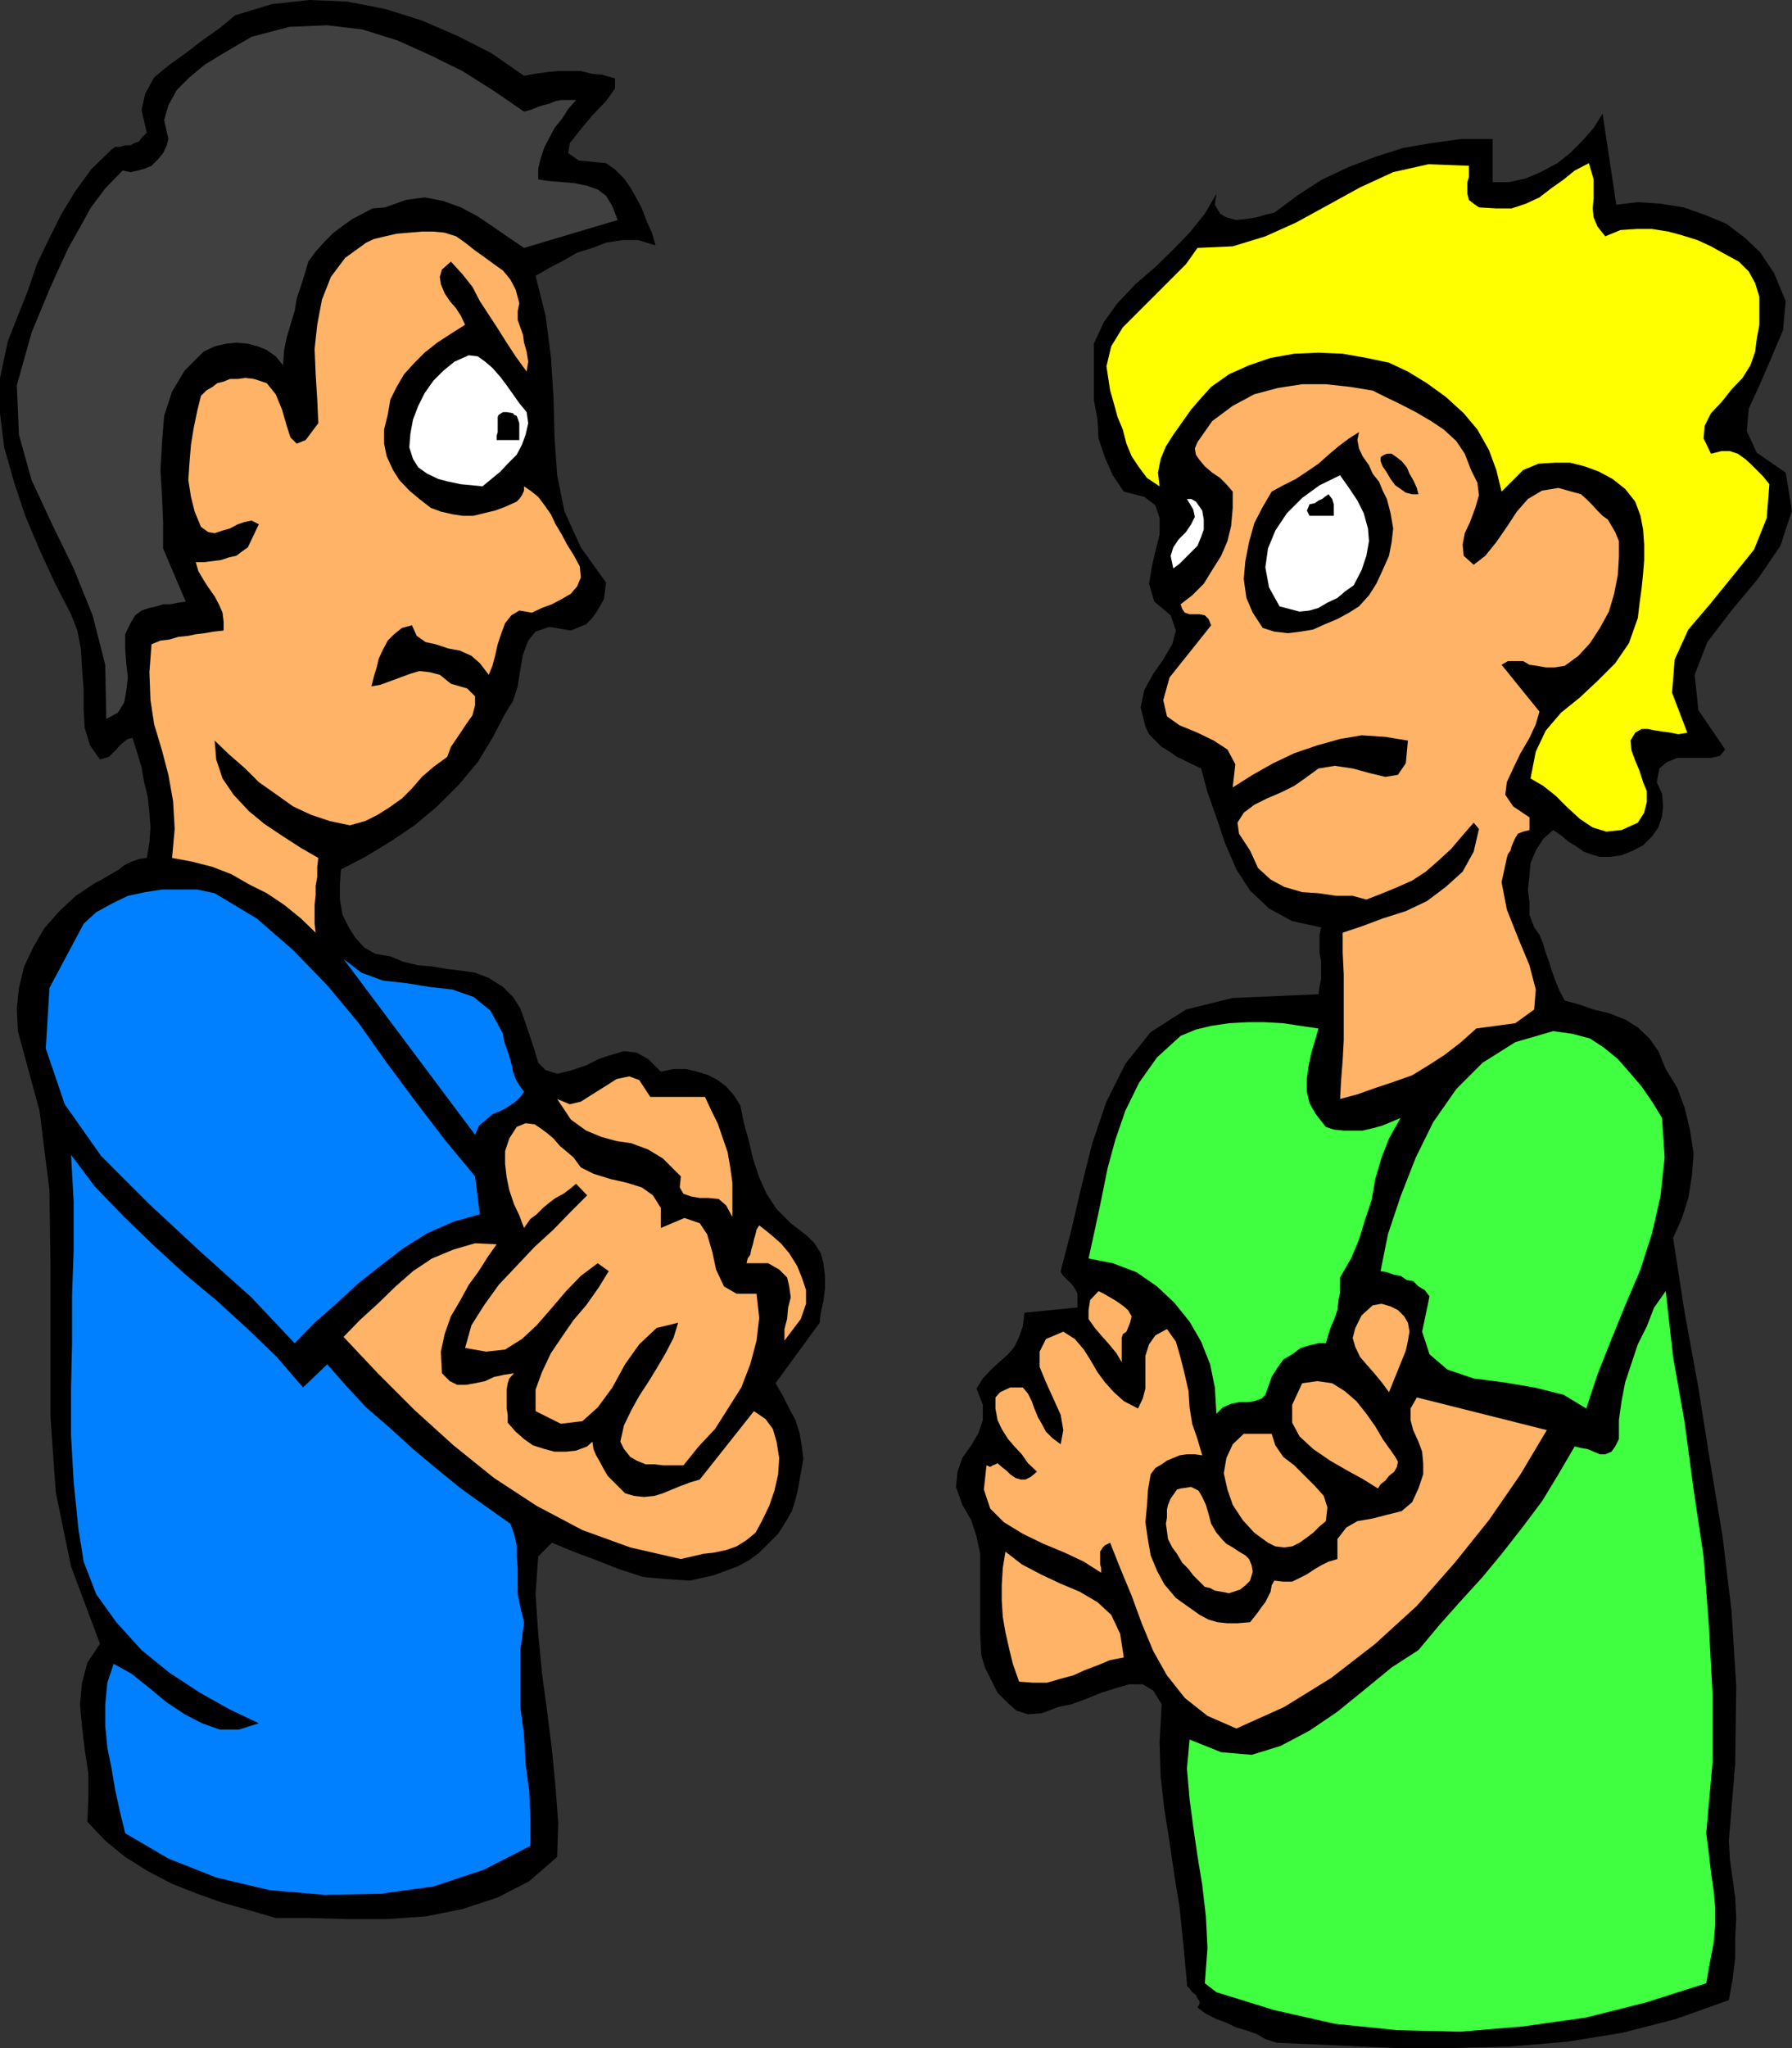 <svg xmlns="http://www.w3.org/2000/svg" width="340.598" height="389.102"><rect width="100%" height="100%" fill="#333333" stroke="none"/><path d="m21.2 28.402.698-.5h.899l1-.3h1l.703-.399.898-.3.5-.7 1-1-1-4.3.7-3.102 1.699-3.098 2.902-2.402 3.098-2.2 3.101-2.398 3.399-2.402 2.902-2.399L51.598.801 58.797 0 66 .3l7.2 1.403 7 2.2L86.897 6.8l6.5 3.3 6.2 4.301 2.199-.402 2.203-.297 2.098-.203h4.3l2 .5 2.102.203 2.398.7V16.8l-1.699 2.402-2.601 2.7-2.399 2.898-1.902 2.402-.297 1.899 2 1.398 5.2.5 1.698 1.203 1.7 1.7 1.199 1.699L121 37.703l1 1.899.898 2.398 1 2.203.7 2.399-3.399-1h-2.8l-3.2.5-2.601 1-2.899.898-2.601 1.5-2.7 1.402-2.601 1.5L103.699 60l1 7.703.5 7.7.2 7.699.5 7.199 1.398 6.902 3.101 6.797 4.801 6.703-.199 1.399-.203 1.699-.797 1.402-.703 1.2-.899 1.199-1 1-1.699.699-1.199.5-4.102-.7-2.601.899-1.399 1.703-1 2.7-.5 2.8-.5 3.2-.898 2.8-1.5 2.399-2.402 4.601-2.801 4.598-3.598 4.3-4.101 4.102-4.301 3.598-4.598 3.101-4.8 2.899-4.602 2.402-.2 2.797v2.902l.5 2.899 1.2 2.402 1.203 1.899L69.2 180l2.097 1.203 2.902.5 2.399 1 2.902.7 2.598.199 2.902.5 2.598.3 2.699.399 2.601 1 2.7 1.699 1.902 1.902 1.398 2.2 1 2.8.899 2.7.8 2.398.7 2.402 1.402 1.399 2.2.699 2.898-.7 2.601-.898 2.399-1.199 2.402-.8 2.399-.7L121 200l2.2 1.203 2.398 2.399 2.402-.5h2.398l2.102.5 2.2.699 1.698.902 1.602 1.2 1.5 1.699 1.2 1.898.698 3.402 1 3.598.7 3.102 1.199 3.601 1.402 3.098 1.899 2.902 2.699 2.7 3.101 2.398 1.399 1.402 1.203 1.899.5 1.898.297 2.402v2.399l-.297 2.402-.5 2.2-.203 1.898-8.399 11.5 1.399 2.402 1.203 2.399 1.2 2.199.8 2.601.398 2.399.301 2.402-.5 2.7-.5 2.898-.5 2.101-.699 2.2-1.203 2.101-1.399 2.2L146 293.3l-1.703 1.7-1.899 1.402-2.199 1.2-4.601 1.699-4.5 1L126.5 300l-4.3-.398-4.602-1.5-4.301-1.7-4.297-1.601-4.102-1.7-2.601 2.602-.5 7.2.5 7.5.703 7.398 1 7.402.898 7.2.7 7.199.5 6.8-.2 6.399-5.3 4.601-6 3.098-6.7 2.203-7 1.399-7.398.5H66l-7.203-.2h-6.399l-5.101-1.5-5-1.402-4.797-1.7-4.8-1.898-4.602-2.402-4.301-2.7L20 349.704l-3.402-3.601.199-4.5V337l-.7-4.598-.5-4.3-.398-4.301.399-4.098 1-3.8L19 312.3l-5.5-14.7-2.902-14.101-1-14.2v-28.5l-.2-14.698L7.5 211l-4.102-15.098-.199-4.3.399-3.899 1-4.101L6.297 180l2.101-3.598 2.899-3.3 3.101-2.899L18 167.801l1-.5 3.598-2.098 1-.8 1.402-.7 1.398-.5 1.5-.203.5-2.898.2-2.899-.2-2.8-.3-2.903-.7-2.898-.5-2.899-.898-2.902-.8-2.598-.903.2-.7.5-.8.699-.7.8-1.398 1.399L20 144l-1 .3-1.902-2.698-1-3.301-.2-3.399v-3.8l-.3-3.899-.2-3.8-.699-3.602-1.199-3.098-3.102-6-2.898-6.3L4.797 98l-2.098-6.297L.797 85 0 78.5v-6.7l1.5-7L3.398 60l1.899-4.797 1.703-5 2.2-4.601 2.398-4.801 2.601-4.301 3.098-4.297 3.902-3.8"/><path fill="#404040" d="m23.297 32.402 1.5.301 1.402-.3L27.598 32l1.199-.5L30 30.3l1-1.198.7-1.5.3-1.2-.8-3.601L32 20l1.598-2.898L36 14.703l2.898-2.402L42 10.402l2.898-1.699L47.797 7 55 5.102l7.2-.301 6.698.8 6.7 2.102 6 2.7 6.3 3.097 6 3.8 5.7 3.903 1.199-.3 1.203-.5 1.2-.403 1.198-.297 1.2-.5 1.199-.203h2.703l-1.5 1.703-1.203 1.899-1.399 1.699-1 1.902-.898 1.7-.703 2.097-.5 2v2.102l2.101.3 2.399.2 2.402.199 2.399.5 2 .699 1.601 1.203 1.2 2 1 2.598-17.801 5.3-2.801-1.898-3.2-2.203-2.8-1.898-3.2-1.7-3.3-1.199-3.598-.703-3.601.5-3.899 1.402-2.402.2-3.797 2-1.703 1.199-1.899 1.402-1.699 1.7L60 47.8l-1.402 1.902-.7 2.399L57.2 54.3l-.8 2.402-.4 2.4-.8 2.601-.7 2.399L54 66.5l-.203 2.902-1.399-1.699L50.7 66.5l-1.7-.7-1.902-.5-2.2-.198L43 65.3l-2.203.5-2.098 1-3.601 3.601-2.399 4L31.2 79l-.402 5-.297 5.3.297 5.102.203 5v4.801l4.297 10.098-1.399.199-1.5.3H31l-1.203.403-1.399.297-1.5.5-1.199.902-.902 1.5-1 2.098v2.703L24 126l.297 2.703-.297 2.598-.402 2.199-1.2 1.902-2.199 1.2L20 126.3l-2.402-9.399L14 108l-4.102-8.398L6 91.203l-2.402-8.601-.399-9.399 2.801-10L9.398 55l1.7-3.797L13 47.102l2.2-3.899 2.097-3.8L20 35.8l3.297-3.399"/><path fill="#0080ff" d="m15.898 175.5 2.399-2.2 3.101-1.698 2.899-1.399 3.3-.703 3.2-.5H37.5l3.297.703 8 4.797 6.902 6 6.5 6.703 6 7.2 5.301 7.5L79 209.3l5.5 7.199 5.797 7 .902 7.203-5 1.399-5 2.199-4.601 2.902-4.301 3.297L68 243.902l-4.102 3.801-4.101 3.598L56 255.203l-8.203-8.703-9.598-8.598-9.8-9.101-9.2-9.2-6.902-9.8-3.598-10.598.7-11.5 6.5-12.203M13.5 219.402l4.5 6 5.598 5.801 5.699 5.5 6 5.5 6 5 5.8 5.297 5.5 5.3 5 5.802 4.602-4.399 3.598 4.098 3.8 4.101L74 271.203l4.5 4.098 4.297 3.601 4.8 3.899 4.602 3.3L97 289.5l.7 1.902.5 2.2v2.101l.198 2.2v5l.5 2.398.7 2.902-.7 5.297v10.8l.7 5.302.3 5.5.7 5.3.199 5.2v5.101l-8.797 4.5-9.602 3.2-10.101 1.398-10.598.199-10.5-.898-10.101-2.399L32 353.102l-8.203-4.801-1-4.098-.899-4.101L21.2 336l-.8-4-.399-4.098v-4.101l.398-4.098 1.2-3.601L25 318l3.398 2.703 3.102 2.598 3.598 2.402 3.3 1.7 3.399 1.199h3.601l3.801-1.2-5.5-2.601L38 321.6l-5.8-3.8-5.302-4.301-4.8-5.297-3.801-5.3-2.399-6.2-1-6.3-.898-8.801-.5-8.899V263.8l.2-8.899V246l.3-8.598v-9.101l-.5-8.899"/><path fill="#ffb366" d="m28.797 122.402 1.703-.699 1.7-.203 1.698-.5 1.899-.2 1.402-.3 1.7-.2 1.699-.3 1.902-.2v-1.698l-.203-1.7-.7-1.601-.8-1.5-1.2-1.7-.898-1.398-1-1.703-.5-1.7h1.7l1.5-.198 1.601-.2 1.5-.5 1.398-.3 1.2-.899 1-.703 2.101-4.398-1.402-.7-1.399.301-1.199.399-1.5.8-1.402.399-1.5.5-1.2-.2-1.398-1L37 97.204l-.703-2.8-.5-3.2.203-3.101.297-3.602.5-3.098L37.5 78l.7-2.797 1-1 1.198-.703.899-.7 1.203-.3 1.2-.5h1.5l1.398-.2 1.699.2 2.402.8 1.7 2.102 1.199 2.899.902 3.101.7 2.2 1.198 1.199 1.7-.7 2.402-3.199-.203-4.5-.297-4.8-.203-4.801.5-4.598.902-4.8 1.7-4.301L65.597 49l4-2.898 1.5-.7 2.101-.5 2.2-.5 2.398-.199L80.199 44h2.2l2.101.203 2.2.7 1.698 1.199 1.899 1.5L92 48.8l1.898 1.402 1.7 1.2L97 53.101 98 55l.7 2.602-.302 1.5V60.8l.5 1.402.5 1.399.2 1.5.5 1.699.3 1.902-.3 1.899L98 67.703l-1.703-2.601-1.7-2.7-1.699-2.601-1.699-2.598-1.402-2.703-1.899-2.398-2.199-2.399-1.699 1.5-.402 1.399.199 1.398.703 1.703 1 1.5 1.2 1.399.898 1.398.8 1.703-2.699 1.7-2.601 1.699L80.699 67l-1.902 1.902-2 2.2-1.399 2.398-1.199 2.402-.5 2.899L73 81.6v2.7l.5 2.402 1.2 2.598 1.198 1.902 1.899 2 1.902 1.598 2.2 1.699 1.898.703 2.203.5 1.898.297H90l2-.5 2.098-.5L96 96.3l2.2-1 .5-.5.5-.698.398-.899v-.8l1.199.8 1.5 1.2L103.5 96l1.2 1.703.898 1.899 1.199 2 1 1.898 1.203 1.902 1.2 2.2.198 2.101-.699 1.7-1.199 1.398-1.703 1-1.899 1-1.898.699-1.902.902-2.399-.402-1.5.902-1.199 1.5-.703 1.899-.7 2.101-.5 2.2-.5 1.898-.699 1.703L91.2 126l-1.601-1.398-2.2-1-2.199-.399-2.402-.8-1.899-.403-1.699-1.2-.902-2-1.899.5-1.5 1.2-1.199 1.203-.902 1.7-.797 1.699-.402 1.699-.5 1.601-.5 2 1.699-.3 1.902-.7 1.899-.699L78 128l1.7-.5 1.898.203 2 .5 2.101 1.7 3.098.898 1.5 1.5V134l-.5 1.902-1.2 1.7-1.398 2.101-1.5 2.2L85 143.8l-2.602 1.902-2.199 1.899-1.902 2.199-1.899 1.902-2.398 1.7-2.203 1.398-2.399 1.2-2.898.8-3.8-.8-3.602-1.2-3.399-1.597L52.598 151l-3.399-2.398L46.598 146l-3.098-2.7-2.703-2.597.3 3.598 1.2 3.601L44.398 151l2.899 3.102 2.902 2.398 3.598 2.402 3.402 2.2L60.5 163l-.203 1.703v1.899L60 168.3v1.7l-.203 1.902v3.598l.203 1.703-2.8-2.703-3.2-2.598-3.3-2.199L47.296 168 44 166.102l-3.602-1.399-3.898-1-3.8-.703.5-5.5-.302-5.297-.898-5-1.203-4.601-1.5-5-.7-4.602-.199-5.297.399-5.3m65.601 113.999-1.699 2.399L91 241.5l-1.902 2.602-1.7 3.101-1.699 2.899L84.5 253.5l-.703 3.3.203 4.102 1.5 1.5 1.398.7h1.7l1.699-.301 1.902-.399 1.7-.8 1.898-.399 1.902-.3-.902 1-.297.898-.203 1.199v3.602l.203 1.199v1.5L98 272l1.598 1.402 1.699 1.2 2.203.699 1.898.5h2.2l1.902-.2 2.098-.8 1-.899.199 1.399.5 1.199.703 1.203.797 1.5.703 1.2 2.098 2.097 1.199 1.203 1.703.5 1.898.2 2-.2 1.602-.5 1.7-.703 1.698-.7 1.899-.698 1.703-.5 10.297-13 2.203 1.5 1.398 1.898.7 2.402.5 3.098-.2 3.102-.699 3.101-1 2.899-1.402 2.898-1.2 2.203-1.699 1.399L140 293.8l-2 .699-2.402.5-1.899.203-2.101.5-2.2.5-9.601-2.203-9.098-3.297-8.699-4.601-8.102-5.301-7.699-6.2-7.402-6.699-7-7-6.5-6.902 3.101-3.2 3.399-3.097 3.402-3.3L78.5 241.5l3.598-2.398 4.101-1.7 4.098-1.199 4.101.2"/><path fill="#0080ff" d="m95.598 196.402.199 1.399.5 1.402.5 1.5.402 1.399.301 1.5L98 205l.7 1.203.898 1.2-.7 1-.898.898-1.5 1-1.203.699-1.7.703-1.199 1-1.398 1.2-.703 1.699-25-33.399 3.402 2.598 4.098 1.5 4.5.5 4.3.699L86 188l4 1.402L93.2 192l2.398 4.402"/><path fill="#fff" d="m89.098 67.5 1.699.203 1.402 1 1.399 1.2 1.5 1.699 1.199 1.601 1.203 1.7 1.2 1.699 1.398 1.699.3 2.101-.5 2.2L99.2 84.5l-1 1.902-1.699 1.7-1.402 1.5-1.7 1.398-1.699 1.402-1.902-.199-2.2-.203-2.398-.5-1.902-.5-2.098-1-1.699-1.2-1-1.597L77.797 85 78 82.402l.5-2.699 1-2.601 1.2-2.399 1.698-2.402 1.899-1.899 2.101-1.699 2.7-1.203"/><path fill="#ffb366" d="m111.598 227.102-2.098-2.2-1.203 1-1.2.899-1.5.8-1.199.899-1.199 1-1.199 1.203-1.203.899-1.2 1.699-.898-2.399-1-2.101-.902-2.7-.5-2.398-.297-2.601v-2.399l.797-2.402 1.402-2.2 1.7-.699 1.699.2 1.199.8 1.203.899 1.2 1 1.198 1.402 1.2 1 1.402 1.2 1.398 1.898 2.399 1.199 3.203 1 3.098.703 2.902.899 2.098 1.5 1.5 2.398v3.8l4.5-1.898 2.902 1 1.398 2.098 1 3.402.7 3.301 1.5 3.2L140 245.8h3.797l.5 4.601-.5 4.301-1.2 4.5-1.699 4.399-2.398 3.8-2.602 4.098-3.101 3.3-2.899 3.602H126l-1.602-.199H122.7l-1.7-.702-1.203-.7-1.2-1.5-.699-1.398.7-3.101 1.402-2.899 1.5-2.699 1.7-2.601 1.597-2.602 1.703-2.898 1.5-2.899.898-2.902-4.101 1-3.297 3.101-2.703 3.801-2.399 4.399-2.8 3.8-2.899 2.598-4.101.5-4.801-2.398V264l1.203-3.297 1.7-3.601 2.097-3.102 2.203-3.2 2.398-2.8 2.399-3.398 1.902-3.102-2.101-1.5-3.2 2.402-2.8 2.899-2.899 3.402-2.699 3.098-2.8 2.601-3.2 2-3.602.399-4-.7 1.2-4.3L92 248l2.797-3.898 3.402-3.602 3.399-3.598 3.601-3.3 3.301-3.399 3.098-3.101"/><path d="M95.598 78.3h.699l1.203.2.2.3.5.2.198.5.301.902v3.2h-4.3V82.8l.199-.7v-2.898l.199-.402.8-.5"/><path fill="#ffb366" d="M123.598 208.402H134l1.2 2.598 1.198 2.402.899 2.598 1 2.902.5 2.899.402 2.902v6.5L138 229l-1.402-1.2-1.899-.198H133l-1.703-.301-1.399-.5-.699-1.2.2-2.101-3.399-3.398-2.8-1.7-3.2-1.199-2.8-.402-2.903-.801-2.899-1.2-2.898-2.097-2.602-3.902 2.399 1 2.101-.5 2.2-1.399 2.402-1.5 2.2-1.402 2.398-.5 1.902.703 2.098 3.2m20.699 24.397 1.902 1.5 2.2 1.903 1.601 1.899 1.5 2.398.898 2.203.801 2.399v2.601l-1 2.899-3.101 4.101V252.5l.5-1.898.199-2.2.5-1.902-.297-2.098-.402-1.699-1.5-1.5L146 240h-4.102l.2-.898.5-.7.199-1 .3-1 .2-.902.3-1 .2-.898.5-.801"/><path d="m185.598 263.8 1.199-1.898 1.601-1.699 1.5-1.402 1.7-1.5 1.199-1.399.902-1.902.7-2 .3-2.598 10.098-1v-2.601l-.5-1-.5-.7-1.899-1.898-.3-.703 2-7.7 1.902-8.198 2.098-8.399 2.699-7.902 3.601-7.2 4.801-6 6.7-4.3 8.898-2.2 16.3-.699.2-1.402.3-1.5v-3.297l-.3-1.703v-3.398l.3-1.399-5.5-1.203-4.398-2.398-3.601-3.399-2.598-4-2.203-5.101-1.598-4.801-1.699-4.801-1.203-4.5-1.7-.797-1.398-.703-1.5-.7-1.402-1-1.5-.898-1.2-1.199-1.199-1.203-.699-1.5-.902-3.598.703-3.3 1.7-3.102 1.898-2.7 1.699-2.898.703-2.601-1-2.899-3.102-2.601-1-3.399.5-3.101.7-3.098.8-3.101v-3.2l-.8-2.402-2.098-1.598-3.902-1-2.098-3.101-1.5-3.399-1.203-3.601-.2-3.598-.699-3.8V65.3l1.899-4.098 2.601-3.601L215.797 54l3.601-3.098 3.399-3.3 3.3-3.399L229 40.602l2.2-3.801-.302 2.101 1 1.7 1.2.699 1.902.5 1.898-.2 1.899-.3 1.703-.5 1.7-.399L246.796 37l4.5-2.898 5.101-2.399 5-1.902 5.301-1.7 5.301-.898 5.7-.8h6v8.199h3.097l3.203-.7 2.797-1.199L296 31l2.398-1.898 2.399-2.399 2.101-2.402 1.7-2.7 2.601 17.301 4.098-.5 4.3.301 4.403.7 4 1.398 4.098 1.699 3.601 2.703L334.598 48l2.601 3.902 2.2 5.301-.5 5.5-2.102 5-2.2 5.098-2.199 4.8-.398 4.301L333.898 86l5.5 3.8 1.2 7.2-2.2 6.703-4.3 6.297-5 6-4.598 6-2.402 6.203.699 6.7 5.101 7.5-1 1.199-1.699.398h-6.402l-2 .8-1.399 1.2-.5 2.602 1 2.199.2 2.402-.2 1.899-.699 2.101-1.199 1.7-1.703 1.699-1.899 1-2.199.898-2.199.3h-1.902l-1.7-.5-1.398-.5-1.402-1-1.5-.898-1.399-1.199-1.5-1-1.902 1.7-1.399 2.199-1 2.398-.199 2.402-.3 2.598.3 2.402v2.399l.899 2.402 1 1.399.699 1.699.5 1.699.703 1.902.5 1.7.7 1.898.698 1.703 1 1.899 2.602.699 2.898 1 2.899.699 3.101 1.203 2.399 1.5 2.203 2.098 1.7 2.402 1.398 3.399 2.199 3.601 1.402 3.797 1 4.102.7 4.601-.301 4-.7 4.399-1.199 3.8-1.699 3.801 2.2 14.2 2.597 14.199L325 277.5l2.398 14.402 1.7 14.098.902 14.402-.203 14.7-1.2 14.601.2 3.598.5 3.601.5 3.598.203 3.902-.203 3.801V372l-.5 4.102-.7 3.898-10.097 3.602-10.102 2.601-10.5 1.7-10.601.898-11 .3h-11.098l-11.199-.5-11.3-.5-2.2-.699-1.703-1-2.098-.699-1.699-.5-1.902-.902-1.899-.7-2-1-1.601-1.199.402-.699v-.5l-.402-.5-.301-.703-.7-.5-.5-.7-.5-.5v-.5l-.699-7.597-.699-6.8-1-6.2-.902-6.203-1-6.297-.7-6.203-.199-6.5.399-7.2-1.598-2.597-2-1.203h-2.601l-2.399.703-2.902.899-2.899 1.199-2.8 1-2.399.5L198 325.5l-2.602.203L193.2 325l-1.601-1.398-2-2-1.2-2.399-1.199-2.402-.699-2.399-.203-4v-15.199l-.7-3.3-1-3.102-1.699-2.899-1.199-3.402.301-2.898.898-2.602 1.7-2.398 1.402-2.399.797-2.402v-2.899l-1.2-3.101"/><path fill="#ffb366" d="m187.5 278.402.7.301.5-.3.5-.2.398-.203.8.703.899.7.703.699 1 .699 1 .3h.898l1-.5 1.2-1-1.7-1.601-1.199-1.7-1.402-1.5-1.2-1.398-1.199-1.902-.8-1.7-.399-2.198V265.5l.899-1 1.5-.7.402-.198h2.398l1 1.199.7 1.402.5 1.399.699 1.699.703 1.199.797 1.5 1.203 1.203 1.598 1.2.5-2.7-.5-2.902-1.399-3.098-1.402-3.101-1.2-2.899v-2.902l1.2-2.399 3.3-1.402 2.2 1.402 1.703 2 1.2 1.899 1.398 2.402 1.402 1.899 1.7 1.898 1.898 1.703 2.699 1.399.902-1.899.5-1.902v-6.2l.7-2.199 1.199-1.699 2.199-1.203 1.703 2.402.898 3.098.801 3.203.7 3.098.199 3.101.5 3.098 1 2.902.902 3.098-1.402-.2h-1.5l-1.399.2-1.199.5-1.203.5-1 .703-1.2.7-.898 1.199-.5 2.898-.199 3.102-.3 3.101.5 3.399.5 2.898 1.198 2.902 1.399 2.598 2.203 2.602 1.398 1 1.7 1.199 1.402 1 1.7.902 1.698.5 1.899.2h1.902l2.399-.2.8-1 .7-.902.699-1 .703-.899 1-2 .2-1.199.5-.902 1.698.199h1.7l1.402-.7 1.398-.698 1.5-1 1.2-.7 1.402-.699 1.7-.5v-3.8l1.698-2.2L258 289l2.898-.5 2.7-.7 2.8-.698 2-1.7 1.2-2.601.902-2.7V278l-.203-2.2-.7-1.898-1-2.199-.5-1.902v-2.2l1.2-2.101L294 271.703l-5 8.399-6 8.699-6.5 8.101-7.203 8.2-7.899 7.199-8.398 6.5-8.902 5.5-9.098 4.101-5.5-2.402-4.3-3.398-3.403-4.301-2.598-4.598-2.199-5.3-1.902-5.2-2.2-5.3-1.898-4.801-1 .5-.402.398-.5.8v2.403l.199.7v.898L206 296.703 202.398 295l-4.101-1.7-3.899-1.898-3.601-2.199-2.598-2.601L187 283l.5-4.598"/><path fill="#ffb366" d="m191.098 294.8 3.101 2.403 3.598 1.899 3.601 1.699 3.801 1.601 3.399 2 2.601 2.399 1.7 3.601.699 4.5-2.598.5-2.402 1-2.399.899-2.199 1-2.602.699-2.398.703h-2.602l-2.699-.203-1.199-3.398-.703-2.899-.7-3.101-.5-2.899-.199-3.101v-2.899l.2-3.3.5-3.102m17.699-49.501 1 .5 1.203.7 1.2.703 1.398 1 .8.7.7 1.199-.301 1.199-.7 1.699-.699.5-.199.703v4.598l-1-1.7-1.402-1.699-1.5-1.699-1.2-1.402-1.199-1.7v-1.699L207.2 247l1.598-1.7"/><path fill="#40ff40" d="m224.398 196.8 2.899-1.198 2.902-.7 3.399-.5 3.601-.199h3.098l3.601.2 3.301.5 3.399.5-.7 2.398-.699 2.402-.5 2.399-.3 2.398v2.402l.5 2.2 1.199 2.101 1.902 2.399 1.5.5 1.898.199H259l1.7-.399 1.898-.5 1.699-.699 1.902-.8L264 216.3l-1.402 3.601-1.2 4.098-.699 4-1.199 3.602-1.203 3.898-1.5 3.602-2.098 3.601v2.899l-.3 1.398-.2 1.902-.5 1.5L253 252l-.5 1.5-.5 1.703h-1.402l-1.7.399-1.699.5-1.601 1.199-1.7 1L242.7 260l-1 1.602-.699 2-.5 1.398-.703.703-1.399.5-1.199.2h-1.7l-1.5.3-1.602.7-1.199 1.199-.3-5-.899-4.399-1.703-4.3-2.2-3.801-2.898-3.602-3.3-3.098-3.899-2.699-4.5-1.703-4.602-.898 1.2-5.5 1.199-5.602 1.203-6 1.5-5.5 1.898-5.5 2.602-5.297 3.398-4.8 4.5-4.102"/><path fill="#ff0" d="m227.598 47.102 6.699-.301 6.203-1.899 5.797-2.601 6.203-3.399 6-3.3 6.297-2.899 6.703-1.5 7.7.297v2.102l-.302 1V36.8l.302 1.2.899.703 1 .7 3.3.199h2.899l2.703-.899 2.598-1.203 2.199-1.7 2.402-1.698 2.098-1.7L302 31l.398 1.402.5 1.7v3.601l-.199 1.899.2 1.699.699 1.699 1.5 1.902L308 43.703l3.098-.203H314l3.098.5 2.601.703 2.899.899 2.601 1.199 2.7 1.5 2.601 1.402 1.898 1.899 1.2 2.199.8 2.601v5.301l-.5 2.7-.3 2.398-.899 2.601-1.5 2.399L329.098 74l-1.899 2.402-2 2.098L324 80.902l-.203 2.399 1.402 2.902 2-.5h1.598l1.5.5 1.402 1 1 .899 2.399 2.398 1.199 1.5-.5 6.402-2.399 6-4.101 5.098-4.297 5.3-4.102 4.802-2.601 5.699-.5 6.3 2.902 7.602-1.699.297-1.402-.297-1.5-.203-1.399-.2-1.5-.3H312l-1.203.703-.899 1.5.2 1.899.699 1.898.8 1.902.7 2.2.703 1.699v2.101l-.5 2-1.203 1.899-3.098 1.402-2.902.297-2.598-.797-2.402-1.601-2.399-2.2-2.199-2.199-2.402-1.902-2.399-1.399 1-5.101 1.899-4 2.902-3.399 3.598-2.902 3.3-3.098L307 126l2.598-3.797 1.699-4.8.3-2.602.403-2.899.297-2.902.203-2.598V103.5l-.203-2.898-.5-2.602-1-2.7-1.899-2.398L306.5 91l-2.602-1.398-2.699-1-2.8-.7H295.5l-3.102.2L289.5 89.3l-4.102 4.101-1-4.101L283 85.5l-2.203-3.898-2.598-3.102-3.402-3.098-3.598-2.601-3.601-2.2L264 68.903 259.7 68l-4.5-.797-4.602-.203-4.598.203-4.5.797-4.102 1.402-3.8 1.7-3.399 2.398-1.902 2.102-1.899 2.199-1.699 2.402L223 82.602l-1.402 2.199-1 2.402-.5 2.598.3 2.601L218 90.801l-1.5-2-1.402-2.098-1-2.402-.7-2.7-1-2.398-.699-2.601-.699-2.399-.703-4.601.902-3.801 2.2-3.598 2.898-2.902 3.101-3.098 6-6 2.2-3.101"/><path fill="#ffb366" d="m224.398 282.8 2-.3 1.399.703.703 1.2.7 1.5.5 1.699.5 1.898 1 1.703 1.198 1.399.7.699 1.199.699 1.203.8 1.2.7.698.703.5 1.2.2 1.199-.5 1.699-.899.902-1 .797-1.199.402-.902.301-1.5-.3-1.2-.2-.898-.5-1-.203-1-1-1.203-1.2-.899-1.198-1.199-1.2-1-1.699-.902-1.203-.797-1.598-.203-1.5-.2-1.402.2-1.2v-1.5l.203-.898.5-1.199.5-.703.7-1 .698-.2"/><path fill="#40ff40" d="m226.098 330.5 6 2.402 5.8.5 5.5-1.699 5.5-2.902 5.301-3.598 5.301-4.3 5-4.102 5.098-3.301 4-4.797 4.101-4.601 4.098-4.5 3.8-4.602 3.903-5 3.598-4.797 3.101-5.101 3.098-5.301 1.203.3 1.2.2 2.398 1h1l1.199-.5.703-1 .7-1.399v-3.601l.5-3.598.698-3.601 1.2-3.602 1.199-3.598L313 252l1.398-3.598 2.2-3.101L318 257.8l2.2 12.5 1.697 12.7 1.899 12.703 1 13 .703 13.2V334.8l-1.203 13.5.5 3.8.402 3.602.5 3.399.301 3.3v3.399l-.3 3.402-.7 3.598-.703 4L313 380.402l-11.5 2.899-12 1.699-12 1-12-.297-11.8-1.203-11.5-2.598-11-3.402-2.2-1.7.5-6.698-.3-6-.7-6-.902-5.5-.801-5.5-.7-5.301-.5-5.801.5-5.5"/><path fill="#ffb366" d="m230.2 118.8-.5-1.198-.7-.7-1-.199h-1.902l-.899-.3-.5-.7-.3-.902 2.199-1.7 2.199-2.199 1.601-2.601 1.7-2.7 1.199-2.8.703-2.899.297-3.402v-3.098l-1.2-1.402-1.199-1.2-1.5-1L229 88.603l-1-1.2-.703-1-.2-1.199.5-1.203 2.801-4 3.899-2.898 4.101-2.2 4.5-1.199L247.5 73h4.5l4.598.5 4.3.703 2.399 1.2 2.902 1.398 2.899 1.5L272 80l2.398 1.602 2.399 2.199 1.601 2.402 1.2 3.098 1.199 2.402.3 2.399-.699 2.398-1 2.703-1 2.098L278 103.5l.2 2.102 1.898 1.699 2.199-1.7 2.101-2.601 2-2.898 1.899-2.899 2.101-2.402 2.7-1.598 3.101-.5 4.301 1.2 1 .898L302.7 96l.898 1 1 1 1 .703.699 1.2.703 1.199.7 1.699v3.101l-.2 3.301-.703 3.598-1 3.402-1.7 3.098-1.898 2.902-2.199 2.399-2.602 1.898-1.898.3h-1.703l-1.7-.3-1.398-.2-1.199-.698h-2.902l-1.2.699 7.2 8.902-.7 2.399-1.199 2.601-1.699 2.899-1.402 2.898-1.2 2.602-.3 2.398 1.5 2.203 3.101 2.098v2.402L289.5 158l-1 .402-.5.801-.402.899-.301.699-.2.8-.5.7-.199.699-1 4.602 1 5.199 2.102 5.3 2.2 5.301 1.198 4.598-.3 3.8-3.598 2.602-7.402 1-2.899 2.598-3.101 2.402-3.098 2-3.102 1.899L265 205.5l-3.602 1.203-3.398 1.2-3.3.898.198-3.598.301-3.8.2-3.801v-12.5l-.2-4.102v-3.797l3.598-1.203 4-1.5 4.402-1.398 4-1.899 3.598-2.703 3.203-2.898 2.098-3.801 1-4.301-1-1.2-2.098 2.403-2.203 2.598-2.399 2.199-2.398 2.102-2.602 1.699-2.699 1.199-2.902 1.203-3.098 1.2-2.601-.7H254l-3.402-.5-3.098-.203-3.402-1-2.598-1.398-2.402-2.2-1.5-3.3-2.098-3.2-.3-2.101 1.198-1.899 2-1.5 2.399-1.199 2.8-1.203 2.403-1.2 2-1.398 2.598-1.902 3.101-.5 3.399.5 3.3.902 2.899.7 2.402-.399 1.5-2.203.399-4.297-4.301-.703-4.5-.297-4.098.7-4.3 1.199-4.399 1.5-4 1.898-3.902 2.203-3.801 2.399.5-4.399-1.5-2.8-2.598-1.7-3.101-1.5-3.399-1.402-2.402-1.7-.7-3.101 1.2-4.297 7.902-9.902"/><path fill="#fff" d="M225.598 94.8h.8l.899.5.5.7.703 1 .297 1.703v1.899l-.5 1.398-.7 1.703-3.398 3.399L223 108l-.5-2.398.5-1.602 1-1.5 1.398-1.398 1-1.5.7-1.399-.301-1.402-1.2-2"/><path fill="#ffb366" d="M236.398 272.402h5.301l.7 2.2 1.5 2.199 2.101 1.601 3.898 3.899 1.7 1.902.699 2.2L252 289l-1.203 1-1.2 1.203-1.199.899-1.398 1-1.402.699-1.5.199-1.7-.2-1.398-.698-2.602-1.899-2.199-2.402-1.902-2.899-1-2.902-.7-3.098.5-2.902 1.2-2.598 2.101-2"/><path d="m241.7 93.402 2.198-1.199L246.297 91l2.101-1.398 2.2-1.5 1.902-1.7 1.898-1.601 2-1.5 1.899-1.2-.297 1.5.297 1.602.703 1.5 1.2 1.7.698 1.597 1.2 1.5.699 1.703.8 1.598.7 2.699.5 2.902L264.5 103l-.5 2.602-1.203 2.699-1.2 2.601-1.398 2.2-1.902 2.101-1.899 1.2-2.199 1.199-2.402 1-2.2 1-2.398.398-2.402.3-2.598-.3-2.199-.7-1.902-2.898-1.2-2.8-.5-3.602.301-3.398.7-3.602 1-3.598L240 96.301l1.7-2.899"/><path fill="#fff" d="m254.7 90.3 1.698 2.403L258 95.102l1.2 2.398.8 2.902.2 2.399-.5 2.8-.903 2.7-1.5 2.902-1.7 1.2-1.398 1.199-1.902.898-1.7 1-1.699.5-1.898.203-1.902-.5-1.899-.5-2-3.601-.699-3.801.5-3.598 1.398-3.402 2.2-3.301 2.902-2.898 3.297-2.399 3.902-1.902"/><path fill="#ffb366" d="m247.5 262.8 2.898-.398 2.801.399 2.399 1.5 2.199 1.902 1.902 2.399 1.7 2.398 1.398 2.402 1.703 2.399.7 1 .5.902-.2 1-.5.899-1 .8-.703.899-.899.699-.5.8-2.699-1.698-3.101-1.7-3.301-1.902-3.2-2.2-2.597-2.398-1.402-2.601v-3.399l1.902-4.101"/><path d="m252.5 93.902.7.899.3 1V98h-4.602l-.5-1 .301-.7.2-.5 1-.198.699-.5.699-.301.5-.399.703-.5"/><path fill="#ffb366" d="m260.898 248 1.7-.297 1.699.5 1.402.7 1.2 1.199.699 1.199.3 1.699-.3 1.703-.399 1.899L264 264.5l-1.402-1.898-1.399-1.7-1.5-1.699-1.199-1.402-.902-1.899-.5-1.699.5-1.902 1.199-2.399 2.101-1.902"/><path fill="#40ff40" d="m295.2 195.902 3.597.5 3.402.899 2.598 1.699 2.703 2.203 2.098 2.399 2.402 2.8 2 2.899 1.898 3.101.5 7.5-.8 7.399-1.598 7-2.203 6.902-2.899 6.797-2.601 6.402-2.7 6.801-2.097 6.399-4.3-2.602-5.602-1.398-6-1-5.5-.7-5-1.699-3.399-2.902-1.402-4.301 1.402-6.7-.902-1.198-1.2-.7-1-1-1.199-.199-1.199-.8-1.199-.2-1.402-.5-1.2-.203 1.399-7 2.402-7.2 2.899-7.398 3.3-6.699 4.399-6.3 5-5L288 198l7.2-2.098"/><path d="M263.598 86.203h.902l1 .7.898.699 1 1.199.5 1.199.7 1.203.699 1.5.3 1.2h-1.199l-1.199-.301-2-1.399-.902-1.203-.7-1.2-.8-1.198-.399-1v-.7l.2-.199.5-.3.5-.2"/></svg>
